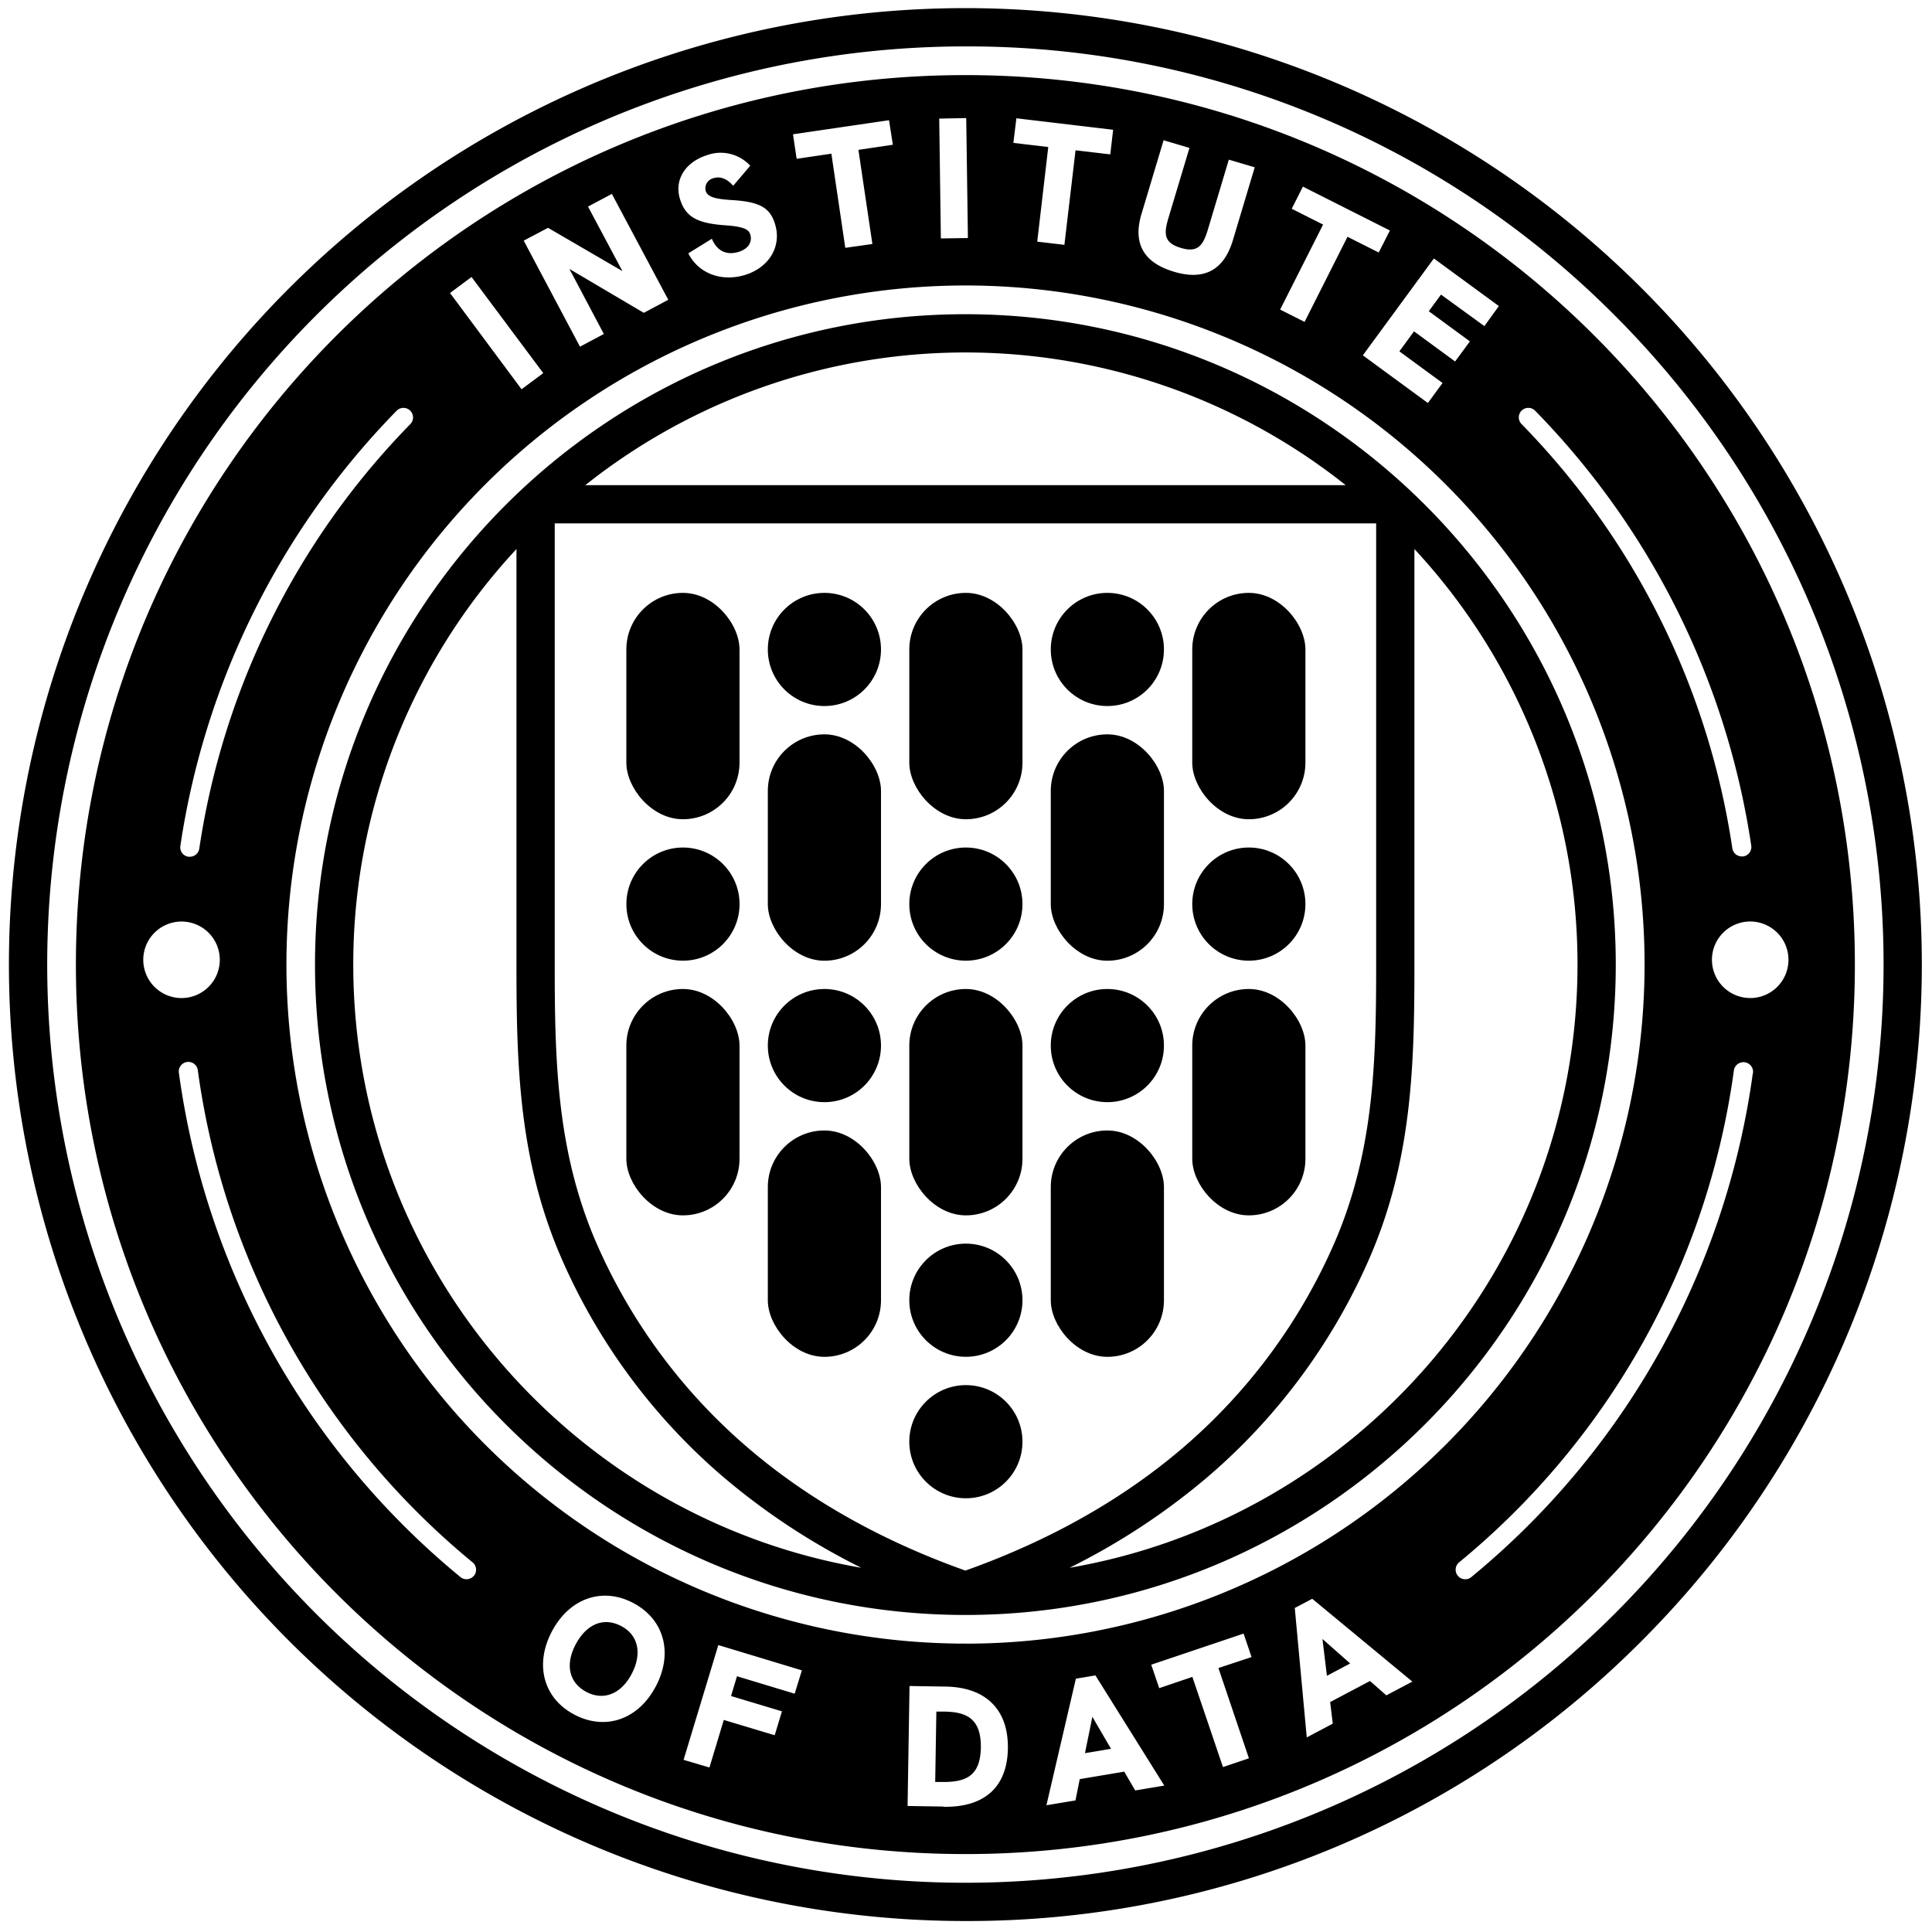 <?xml version="1.0" encoding="UTF-8"?> <svg xmlns="http://www.w3.org/2000/svg" id="Layer_1" data-name="Layer 1" viewBox="0 0 505 505"><title>iod_seal_tp_black_c</title><path d="M252.34,502.13A250,250,0,0,1,75.56,75.35,250,250,0,0,1,429.12,428.9,248.37,248.37,0,0,1,252.34,502.13Zm0-490A240,240,0,0,0,82.63,421.83,240,240,0,0,0,422.05,82.42,238.43,238.43,0,0,0,252.34,12.13Z"></path><path d="M252.34,82.13c-93.74,0-170,76.26-170,170s76.26,170,170,170,170-76.27,170-170S346.08,82.13,252.34,82.13ZM195.6,378.52a148.63,148.63,0,0,1-39.88-54C145.78,301.36,145,278.47,145,253.09V136.81H359.71V253.09c0,25.38-.81,48.27-10.76,71.44a148.49,148.49,0,0,1-39.87,54c-15.74,13.45-34.83,24.21-56.74,32C230.43,402.73,211.34,392,195.6,378.52ZM351.71,126.81H153a159.7,159.7,0,0,1,198.74,0ZM92.34,252.13A159.41,159.41,0,0,1,135,143.51V253.09c0,26.5.87,50.47,11.57,75.38a158.59,158.59,0,0,0,42.57,57.66,177.82,177.82,0,0,0,36,23.67C149.81,396.83,92.34,331.07,92.34,252.13ZM279.57,409.8a177.82,177.82,0,0,0,36-23.67,158.59,158.59,0,0,0,42.57-57.66c10.7-24.91,11.57-48.88,11.57-75.38V143.51a159.41,159.41,0,0,1,42.63,108.62C412.34,331.07,354.87,396.83,279.57,409.8Z"></path><circle cx="215.49" cy="169.76" r="14.79"></circle><circle cx="215.49" cy="273.3" r="14.79"></circle><circle cx="289.45" cy="273.3" r="14.79"></circle><circle cx="252.47" cy="236.32" r="14.79"></circle><circle cx="252.47" cy="339.86" r="14.79"></circle><circle cx="252.47" cy="376.84" r="14.79"></circle><circle cx="178.52" cy="236.32" r="14.79"></circle><circle cx="289.45" cy="169.76" r="14.79"></circle><circle cx="326.43" cy="236.32" r="14.79"></circle><rect x="163.72" y="154.97" width="29.58" height="59.17" rx="14.79"></rect><rect x="237.68" y="154.97" width="29.58" height="59.17" rx="14.79"></rect><rect x="237.68" y="258.51" width="29.58" height="59.17" rx="14.79"></rect><rect x="163.72" y="258.51" width="29.58" height="59.17" rx="14.79"></rect><rect x="311.64" y="258.51" width="29.58" height="59.17" rx="14.79"></rect><rect x="274.66" y="191.95" width="29.58" height="59.17" rx="14.79"></rect><rect x="200.7" y="191.95" width="29.58" height="59.17" rx="14.79"></rect><rect x="200.7" y="295.49" width="29.58" height="59.17" rx="14.79"></rect><rect x="274.66" y="295.49" width="29.58" height="59.17" rx="14.79"></rect><rect x="311.64" y="154.97" width="29.58" height="59.17" rx="14.79"></rect><polygon points="352.92 434.81 345.67 428.41 346.84 438.03 352.92 434.81"></polygon><path d="M247,447.39l-2.25,0-.3,18.4,1.62,0c6.39.1,10.2-1.5,10.32-9.06C256.46,449.43,252.85,447.48,247,447.39Z"></path><polygon points="283.6 458.25 290.4 457.11 285.53 448.75 283.6 458.25"></polygon><path d="M162.32,425c-4.48-2.33-9-.59-11.86,4.84s-1.61,10.11,2.86,12.44,9.07.51,11.83-4.8S166.83,427.31,162.32,425Z"></path><path d="M252.34,19.63c-128.41,0-232.5,104.09-232.5,232.5s104.09,232.5,232.5,232.5,232.5-104.1,232.5-232.5S380.75,19.63,252.34,19.63Zm145.38,87.71a2.5,2.5,0,0,1,3.53,0,205.84,205.84,0,0,1,56.5,113.68,2.48,2.48,0,0,1-2.1,2.84,2.31,2.31,0,0,1-.37,0,2.5,2.5,0,0,1-2.47-2.13,200.91,200.91,0,0,0-55.14-110.93A2.5,2.5,0,0,1,397.72,107.34ZM391.78,80,388,85.24,376.66,77l-3.19,4.35,10.74,7.88-3.86,5.26-10.74-7.88-3.83,5.23,11.28,8.27-3.83,5.23-17-12.46L374.8,67.56ZM337.64,54.57l2.92-5.79L363.3,60.25,360.38,66l-8.16-4.11L341,84.14l-6.39-3.22L345.84,58.7ZM298.4,55.83l5.75-19.17,6.76,2-5.52,18.4c-1.25,4.18-1.08,6.44,3.27,7.74s5.75-.53,7-4.58l5.54-18.49,6.77,2-5.69,19c-2.39,8-7.61,10.64-15.45,8.29S296,63.68,298.4,55.83ZM265.67,30.92l25.29,3-.75,6.43-9.08-1.06L278.22,64l-7.1-.84L274,38.43l-9.12-1.08Zm-13.11-.06L253,62.22l-7.07.1L245.5,31Zm-20.18.56,1,6.41-9,1.34,3.65,24.61-7.08,1-3.64-24.61-9.08,1.34-.95-6.41Zm-47.56,9.13a10.5,10.5,0,0,1,11.28,2.77l-4.46,5.25c-1.6-1.9-3.42-2.54-5.13-2a2.74,2.74,0,0,0-2.06,3.31c.47,1.46,2,2.12,6.77,2.41,7.23.43,10,1.92,11.33,6.16,1.89,5.91-1.54,11.41-7.63,13.36s-12.29-.18-15-5.59l6.15-3.81c1.43,3.42,4.09,4.36,7.09,3.4,2.19-.7,3.64-2.35,2.92-4.62-.44-1.37-2.14-2-6.55-2.3-7.21-.52-10.28-2.14-11.75-6.73C176.17,47.19,178.94,42.43,184.82,40.55Zm-41.57,19,19.44,11.31L153.7,54l6.23-3.32,14.75,27.68-6.4,3.41L148.84,70.3l9,17-6.24,3.32L136.89,62.9Zm-20,12.85L142,97.53l-5.67,4.22L117.63,76.59ZM47.15,221.07a205.91,205.91,0,0,1,56.5-113.68,2.5,2.5,0,1,1,3.58,3.49A201,201,0,0,0,52.09,221.81a2.49,2.49,0,0,1-2.47,2.13l-.37,0A2.48,2.48,0,0,1,47.15,221.07Zm-9.7,29.81a10,10,0,1,1,10,10A10,10,0,0,1,37.45,250.88Zm86.42,161a2.5,2.5,0,0,1-3.52.34A206.74,206.74,0,0,1,46.77,280.51a2.5,2.5,0,1,1,4.95-.67,201.81,201.81,0,0,0,71.81,128.54A2.5,2.5,0,0,1,123.87,411.9Zm47.59,28.83c-4.57,8.78-13.19,11.7-21.25,7.51s-10.56-12.95-6-21.69,13.17-11.77,21.23-7.57S176.05,431.91,171.46,440.73Zm36.26,2-15.08-4.56-1.56,5.17,13.31,4-1.89,6.25-13.31-4L185.44,462l-6.76-2,9.08-30,21.84,6.61Zm38.92,29.5-9.41-.15.51-31.36,9.45.15c10.49.17,16.42,6,16.26,16.2C263.28,467.1,257.34,472.45,246.64,472.27ZM296.73,468l-2.87-4.91-11.63,1.95-1.12,5.57-7.59,1.26,7.7-33.08,5.11-.86,18,28.8Zm29.72-8.4-6.78,2.29-8-23.57L303,441.26l-2.08-6.13L325.06,427l2.08,6.14L318.48,436Zm35.92-16.46-4.27-3.75-10.42,5.51.69,5.64-6.8,3.6-3.13-33.83L343,417.9l26.17,21.65Zm-110-13.52a177.5,177.5,0,1,1,177.5-177.5A177.5,177.5,0,0,1,252.34,429.63Zm205.8-149.12a206.8,206.8,0,0,1-73.59,131.73,2.45,2.45,0,0,1-1.59.57,2.5,2.5,0,0,1-1.59-4.43,201.76,201.76,0,0,0,71.81-128.54,2.5,2.5,0,0,1,5,.67Zm-.69-19.63a10,10,0,1,1,10-10A10,10,0,0,1,457.45,260.88Z"></path></svg> 